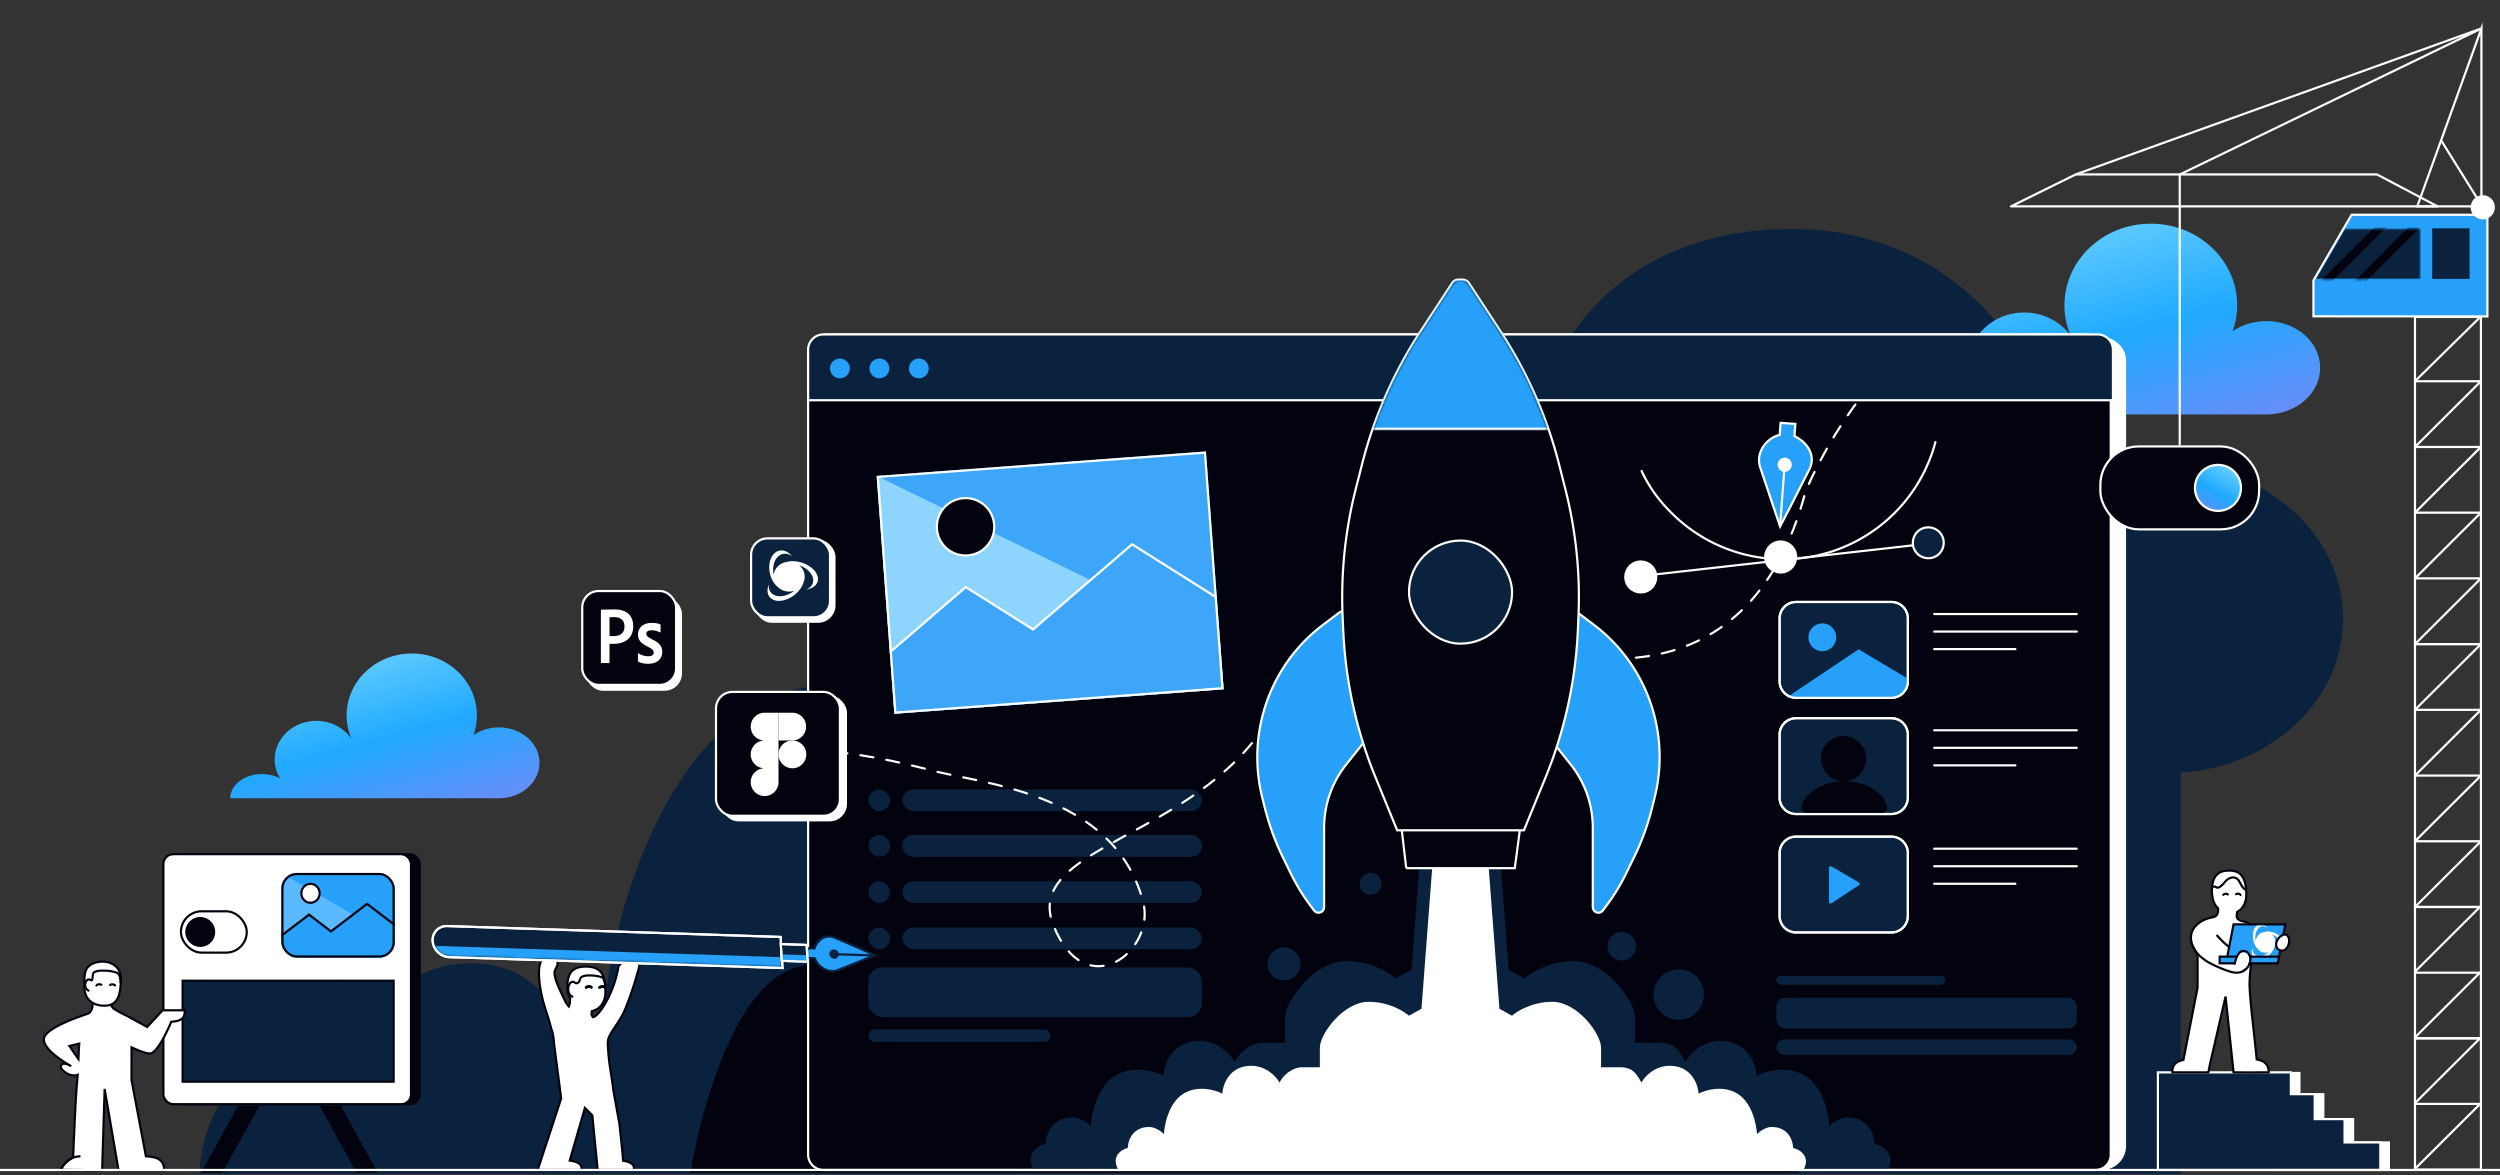 <svg xmlns="http://www.w3.org/2000/svg" width="1140" height="536" fill="none" viewBox="0 0 1140 536"><rect x="0" y="0" width="1140" height="536" fill="#333333" stroke="none"/><path fill="#0a223e" d="M994.43 352.342c41.3-2.646 74.01-33.022 74.01-70.151 0-38.893-35.81-70.383-79.983-70.383-18.504.109-36.272 5.587-49.751 15.339 0-67.854-50.716-122.793-121.525-122.793s-118.568 45.153-118.568 113.099c-.055 15.865 0 17.305 0 17.305-14.452-21.558-40.066-35.899-69.241-35.899-45.255 0-81.851 34.344-81.851 76.579-.101 12.099 2.978 24.089 9.051 35.249.422.743.845 1.509 1.297 2.321l-1.297-.673c-9.417-4.738-20.325-7.428-31.567-7.787s-22.403 1.628-32.297 5.75c-9.895 4.121-21.531 20.149-21.531 29.513-20.841-11.772-35.041 4.085-35.029 12.74 0 0-9.546-40.216-56.343-40.216-74.01 0-104.226 111.414-105.268 160.5-.019.881 0 5.955 0 6.795 0 0-26.609-29.562-38.64-35.743s-38.383-9.006-56.649 9.825c-18.265 18.832-22.973 25.918-22.973 25.918s-13.982-9.922-41.718 8.454c-23.558 15.609-23.558 47.146-23.558 47.146H994.43V352.342"/><path fill="#03030f" d="M374.171 440.437c-43.448-6.566-59.366 94.292-59.366 94.292h505.526V404.492s-23.039-158.899-98.47-158.898c-47.884 0-65.492 139.366-93.069 138.929-27.578-.438-33.096-31.25-61.572-31.25-33.094 0-42.925 31.25-65.246 62.63-17.452 24.534-34.853 54.202-74.483 54.202s-37.72-27.311-53.32-29.668"/><path fill="url(#a)" d="M871.019 189H1033.4c.61 0 1.21 0 1.85-.063 12.7-.801 22.75-9.993 22.75-21.229 0-11.769-11.01-21.299-24.58-21.299-5.69.033-11.15 1.691-15.29 4.642 1.35-3.86 2.04-7.838 2.03-11.833 0-20.533-17.62-37.218-39.386-37.218-21.764 0-39.392 16.657-39.392 37.218-.017 4.801.979 9.573 2.949 14.137-4.442-6.524-12.314-10.864-21.281-10.864-13.91 0-25.158 10.393-25.158 23.174-.031 3.661.915 7.289 2.782 10.667.13.224.259.456.398.702l-.398-.204c-2.895-1.433-6.247-2.248-9.703-2.356-3.455-.109-6.885.492-9.927 1.74s-5.58 3.094-7.348 5.345-2.7 4.822-2.696 7.441z"/><path fill="#fff" d="M957.492 153.5H388.506c-4.974 0-9.006 3.667-9.006 8.192V522.5c0 6.075 4.925 11 11 11h568c6.075 0 11-4.925 11-11V164.422c0-6.032-5.376-10.922-12.008-10.922"/><path fill="#03030f" stroke="#fff" stroke-miterlimit="10" d="M950.411 152.5H377.567c-5.008 0-9.067 3.677-9.067 8.213V526.5a7 7 0 0 0 7 7h580a7 7 0 0 0 7-7V163.451c0-6.048-5.413-10.951-12.089-10.951Z"/><rect width="136.517" height="9.852" x="411.484" y="380.765" fill="#0a223e" rx="4.926"/><rect width="136.517" height="9.852" x="411.484" y="380.765" fill="#0a223e" rx="4.926"/><rect width="136.517" height="9.852" x="411.484" y="360" fill="#0a223e" rx="4.926"/><rect width="136.517" height="9.852" x="411.484" y="401.876" fill="#0a223e" rx="4.926"/><rect width="136.517" height="9.852" x="411.484" y="422.987" fill="#0a223e" rx="4.926"/><rect width="151.998" height="22.631" x="396" y="441.173" fill="#0a223e" rx="6.333"/><rect width="83.036" height="5.63" x="396" y="469.431" fill="#0a223e" rx="2.815"/><rect width="9.852" height="9.852" x="396" y="380.765" fill="#0a223e" rx="4.926"/><rect width="9.852" height="9.852" x="396" y="360" fill="#0a223e" rx="4.926"/><rect width="9.852" height="9.852" x="396" y="401.876" fill="#0a223e" rx="4.926"/><rect width="9.852" height="9.852" x="396" y="422.987" fill="#0a223e" rx="4.926"/><path stroke="#fff" stroke-dasharray="6 6" stroke-linecap="round" d="M853.43 175c-12.07 14.444-22.268 31.223-29.981 48.707-26.36 100.97-113.578 80.88-153.892 58.213 0 0-56.966-34.621-91.479 46.964-33.922 54.109-112.338 57.021-97.616 93.361s46.791 11.257 40.78-11.175c-13.678-51.046-76.491-53.724-98.629-60.369-11.501-2.868-31.109-7.701-53.609-8.701"/><path stroke="#fff" d="m747.375 262.762 133.354-15.05"/><circle cx="7.557" cy="7.557" r="7.057" fill="#0a223e" stroke="#fff" transform="rotate(147.751 401.185 255.728)scale(-1 1)"/><circle cx="7.557" cy="7.557" r="7.057" fill="#fff" stroke="#fff" transform="rotate(161.002 381.592 199.338)scale(-1 1)"/><circle cx="7.557" cy="7.557" r="7.057" fill="#fff" stroke="#fff" transform="rotate(147.751 333.381 244.57)scale(-1 1)"/><path fill="#26a0f8" fill-rule="evenodd" d="M811.094 238.219c-.42-1.261-.849-2.519-8.447-25.106-2.219-6.597 2.702-13.317 8.895-14.827l.403-5.468 6.736.496-.412 5.599c5.131 2.265 10.196 8.358 6.817 15.062-8.549 16.963-10.634 20.887-11.885 23.242-.508.957-.879 1.654-1.489 2.861z" clip-rule="evenodd"/><path fill="#fff" d="m802.647 213.113-.474.159zm8.447 25.106.474-.158zm.448-39.933.499.037-.027.363-.353.086zm.403-5.468-.499-.037.037-.499.499.037zm6.736.496.037-.499.499.037-.037.498zm-.412 5.599-.202.457-.322-.142.025-.352zm6.817 15.062-.446-.225zm-11.885 23.242.441.235zm-1.489 2.861.446.226-.542 1.071-.379-1.139zm-9.065-26.965.474-.16c7.597 22.586 8.027 23.846 8.447 25.108l-.474.158-.474.158c-.42-1.26-.849-2.516-8.447-25.105zm8.895-14.827.119.486c-5.975 1.457-10.646 7.923-8.54 14.181l-.474.16-.474.159c-2.333-6.934 2.838-13.908 9.251-15.472zm.403-5.468.499.036-.403 5.469-.499-.037-.498-.037.402-5.468zm6.736.496-.036.498-6.737-.496.037-.498.037-.499 6.736.496zm-.412 5.599-.499-.037.413-5.599.498.037.499.036-.412 5.599zm6.817 15.062-.446-.225c1.604-3.184 1.207-6.207-.207-8.726-1.425-2.537-3.885-4.559-6.366-5.654l.202-.457.202-.458c2.65 1.17 5.288 3.328 6.834 6.08 1.555 2.769 2.001 6.145.228 9.665zm-11.885 23.242-.442-.234c1.249-2.351 3.332-6.271 11.881-23.233l.446.225.447.225c-8.55 16.965-10.637 20.892-11.891 23.252zm-1.489 2.861-.446-.225c.612-1.212.985-1.913 1.493-2.87l.442.234.441.235c-.507.956-.876 1.65-1.484 2.852zm-.618-1.859.474-.158.618 1.859-.474.158-.475.158-.617-1.859z"/><path stroke="#fff" d="m811.734 239.716 1.885-25.558"/><circle cx="3.242" cy="3.242" r="2.742" fill="#fff" stroke="#fff" transform="rotate(152.771 380.021 206.534)scale(-1 1)"/><path stroke="#fff" stroke-linecap="round" d="M882.548 201.592a71.88 71.88 0 0 1-36.337 45.316 71.88 71.88 0 0 1-57.97 3.666 71.9 71.9 0 0 1-25.138-15.783c-6.244-6.038-10.83-12.17-14.53-20.005"/><path fill="#0a223e" d="M963.5 159.5a7 7 0 0 0-7-7h-581a7 7 0 0 0-7 7v23h595z"/><path fill="#fff" d="M963 159.5a6.5 6.5 0 0 0-6.5-6.5h-581a6.5 6.5 0 0 0-6.5 6.5V182h594zm1 23.5H368v-23.5a7.5 7.5 0 0 1 7.5-7.5h581a7.5 7.5 0 0 1 7.5 7.5z"/><path fill="#26a0f8" d="M387.5 168a4.5 4.5 0 1 1-9 0 4.5 4.5 0 0 1 9 0M405.5 168a4.5 4.5 0 1 1-9 0 4.5 4.5 0 0 1 9 0M423.5 168a4.5 4.5 0 1 1-9 0 4.5 4.5 0 0 1 9 0"/><g clip-path="url(#b)"><path fill="#3da6f8" d="m399.766 217.022 150.148-11.166 8.065 108.44-150.149 11.167z"/><path fill="#8dd4ff" d="M695.056 360.775 399.773 217.022l14.032 188.685z"/><path fill="#3da6f8" stroke="#fff" d="m440.375 267.707-50.788 43.7 4.552 61.208 184.36-13.71-5.577-74.994-56.693-35.707-45.145 38.844z"/><circle cx="440.29" cy="240.221" r="13.092" fill="#03030f" stroke="#fff" transform="rotate(-4.253 440.29 240.221)"/></g><path stroke="#fff" d="m400.301 217.484 149.151-11.092 7.99 107.444-149.15 11.091z"/><path fill="#0a223e" d="M812.008 282a7 7 0 0 1 7-7h43.48a7 7 0 0 1 7 7v28.696a7 7 0 0 1-7 7h-43.48a7 7 0 0 1-7-7z"/><path fill="#fff" d="M811.008 310.696V282a8 8 0 0 1 8-8v1l-.361.009a7 7 0 0 0-6.639 6.991v28.696l.009.36a7 7 0 0 0 6.63 6.63l.361.01h43.48l.36-.01a7 7 0 0 0 6.631-6.63l.009-.36V282a7 7 0 0 0-6.64-6.991l-.36-.009v-1c4.418.001 8 3.582 8 8v28.696a8 8 0 0 1-8 8h-43.48a8 8 0 0 1-8-8M862.488 274v1h-43.48v-1z"/><path fill="#26a0f8" d="M847.519 296.079 814.82 318H864l4-2 1.5-3 .5-3.5z"/><path fill="#fff" d="M811 310.696V282a8 8 0 0 1 8-8v1l-.36.009A7 7 0 0 0 812 282v28.696l.009.36a7 7 0 0 0 6.631 6.63l.36.01h43.48l.36-.01a7 7 0 0 0 6.631-6.63l.009-.36V282a7 7 0 0 0-6.64-6.991l-.36-.009v-1a8 8 0 0 1 8 8v28.696a8 8 0 0 1-8 8H819a8 8 0 0 1-8-8M862.48 274v1H819v-1z"/><path fill="#26a0f8" d="M830.973 296.92a6.323 6.323 0 1 1 0-12.646 6.323 6.323 0 0 1 0 12.646"/><path fill="#fff" d="M947 279.5a.5.5 0 0 1 0 1h-65a.5.5 0 1 1 0-1zM947 287.5a.5.5 0 0 1 0 1h-65a.5.5 0 1 1 0-1zM919 295.5a.5.5 0 0 1 0 1h-37a.5.5 0 1 1 0-1z"/><path fill="#0a223e" d="M812 389a7 7 0 0 1 7-7h43.48a7 7 0 0 1 7 7v28.695a7 7 0 0 1-7 7H819a7 7 0 0 1-7-7z"/><path fill="#fff" d="M811 417.695V389a8 8 0 0 1 8-8v1l-.36.008A7 7 0 0 0 812 389v28.695l.009.36a7 7 0 0 0 6.631 6.63l.36.01h43.48l.36-.01a7 7 0 0 0 6.631-6.63l.009-.36V389a7 7 0 0 0-6.64-6.992l-.36-.008v-1a8 8 0 0 1 8 8v28.695a8 8 0 0 1-8 8H819a8 8 0 0 1-8-8M862.48 381v1H819v-1z"/><path fill="#26a0f8" d="m847.627 402.366-12.45-7.257c-.517-.301-1.177.056-1.177.635v15.511c0 .599.701.952 1.215.612l12.451-8.254a.727.727 0 0 0-.039-1.247"/><path fill="#fff" d="M811 417.695V389a8 8 0 0 1 8-8v1l-.36.008A7 7 0 0 0 812 389v28.695l.009.36a7 7 0 0 0 6.631 6.63l.36.01h43.48l.36-.01a7 7 0 0 0 6.631-6.63l.009-.36V389a7 7 0 0 0-6.64-6.992l-.36-.008v-1a8 8 0 0 1 8 8v28.695a8 8 0 0 1-8 8H819a8 8 0 0 1-8-8M862.48 381v1H819v-1zM947 386.5a.5.5 0 1 1 0 1h-65a.5.5 0 0 1 0-1zM947 394.5a.5.5 0 1 1 0 1h-65a.5.5 0 0 1 0-1zM919 402.5a.5.5 0 1 1 0 1h-37a.5.5 0 0 1 0-1z"/><path fill="#0a223e" d="M811.992 335a7 7 0 0 1 7-7h43.48a7 7 0 0 1 7 7v28.696a7 7 0 0 1-7 7h-43.48a7 7 0 0 1-7-7z"/><path fill="#fff" d="M810.992 363.696V335a8 8 0 0 1 8-8v1l-.36.009a7 7 0 0 0-6.64 6.991v28.696l.009.36a7 7 0 0 0 6.631 6.63l.36.01h43.481l.359-.01a7 7 0 0 0 6.631-6.63l.01-.36V335a7 7 0 0 0-6.641-6.991l-.359-.009v-1c4.418.001 8 3.582 8 8v28.696a8 8 0 0 1-8 8h-43.481a8 8 0 0 1-8-8M862.473 327v1h-43.481v-1z"/><path fill="#fff" d="M810.992 363.696V335a8 8 0 0 1 8-8v1l-.36.009a7 7 0 0 0-6.64 6.991v28.696l.009.36a7 7 0 0 0 6.631 6.63l.36.01h43.481l.359-.01a7 7 0 0 0 6.631-6.63l.01-.36V335a7 7 0 0 0-6.641-6.991l-.359-.009v-1c4.418.001 8 3.582 8 8v28.696a8 8 0 0 1-8 8h-43.481a8 8 0 0 1-8-8M862.473 327v1h-43.481v-1zM947 332.5a.5.5 0 0 1 0 1h-65a.5.5 0 1 1 0-1zM947 340.5a.5.5 0 0 1 0 1h-65a.5.5 0 1 1 0-1zM919 348.5a.5.5 0 0 1 0 1h-37a.5.5 0 1 1 0-1z"/><path fill="#03030f" d="M858.065 370.696a2.5 2.5 0 0 0 1.17-.283c.361-.189.671-.464.906-.803s.387-.73.441-1.141.011-.83-.127-1.221c-2.134-6.327-10.028-10.997-19.461-10.997s-17.287 4.67-19.464 10.997a2.66 2.66 0 0 0 .353 2.361c.235.337.549.611.91.8.362.189.762.287 1.171.287zM840.661 356.251c5.698 0 10.317-4.619 10.317-10.317s-4.619-10.317-10.317-10.317c-5.697 0-10.317 4.619-10.317 10.317s4.62 10.317 10.317 10.317"/><rect width="77" height="4" x="810" y="445" fill="#0a223e" rx="2"/><rect width="137" height="14" x="810" y="455.001" fill="#0a223e" rx="4"/><rect width="137" height="7" x="810" y="474" fill="#0a223e" rx="3.5"/><path fill="#0a223e" d="M687.928 442.225 681.604 359h-31.629l-6.324 83.225-7.115 3.963c-2.899-2.642-11.542-7.926-22.926-7.926-14.229 0-27.669 18.23-27.669 26.156v11.097h-10.277c-2.635 0-8.854 1.743-12.648 8.718-1.845-3.434-7.906-10.145-17.392-9.511-11.858.793-15.02 11.889-15.02 15.852-3.953-2.113-13.914-5.072-22.136 0-8.221 5.073-10.804 17.438-11.067 22.986-1.581-1.585-5.692-4.597-9.487-3.963-3.425 0-10.435 2.378-11.067 11.889-3.69.793-9.714 4.905-5.287 12.514l194.532-.052 194.421.052c4.427-7.609-2.092-11.721-5.781-12.514-.632-9.511-7.642-11.889-11.067-11.889-3.795-.634-7.906 2.378-9.487 3.963-.263-5.548-2.846-17.913-11.067-22.986-8.222-5.072-18.183-2.113-22.136 0 0-3.963-3.162-15.059-15.02-15.852-9.486-.634-15.547 6.077-17.392 9.511-3.795-6.975-6.272-8.718-12.649-8.718h-10.277v-11.097c0-7.926-13.439-26.156-27.669-26.156-11.383 0-20.027 5.284-22.925 7.926z"/><path fill="#fff" d="m683.744 459.998-5.079-66.653h-25.397l-5.078 66.653-5.713 3.174c-2.328-2.116-9.268-6.348-18.409-6.348-11.427 0-22.218 14.601-22.218 20.949v8.887h-8.253c-2.116 0-7.109 1.396-10.156 6.983-1.482-2.751-6.348-8.126-13.966-7.618-9.522.635-12.061 9.522-12.061 12.696-3.174-1.693-11.172-4.063-17.774 0s-8.676 13.965-8.887 18.409c-1.27-1.27-4.571-3.682-7.618-3.174-2.751 0-8.379 1.904-8.887 9.522-2.963.635-7.8 3.928-4.245 10.022l156.207-.042 156.118.042c3.555-6.094-1.68-9.387-4.642-10.022-.508-7.618-6.137-9.522-8.887-9.522-3.047-.508-6.348 1.904-7.618 3.174-.212-4.444-2.285-14.346-8.887-18.409s-14.6-1.693-17.774 0c0-3.174-2.54-12.061-12.062-12.696-7.617-.508-12.484 4.867-13.965 7.618-3.047-5.587-5.037-6.983-10.157-6.983h-8.252v-8.887c0-6.348-10.792-20.949-22.218-20.949-9.141 0-16.082 4.232-18.409 6.348z"/><path fill="#26a0f8" stroke="#fff" d="m726.836 284.931-6.749-5.107a9.93 9.93 0 0 0-5.993-2.012h-6.188v60.306l8.384 10.571a46.3 46.3 0 0 1 10.025 28.773v36.196a2.539 2.539 0 0 0 4.571 1.524l1.664-2.219a91 91 0 0 0 8.985-14.699l3.626-7.432a115 115 0 0 0 8.196-22.495l1.159-4.638a76.3 76.3 0 0 0 2.27-18.471 75.8 75.8 0 0 0-7.974-33.849 75.5 75.5 0 0 0-21.976-26.448ZM603.274 284.931l6.748-5.107a9.93 9.93 0 0 1 5.993-2.012h6.188v60.306l-8.384 10.571a46.3 46.3 0 0 0-10.025 28.773v36.196a2.539 2.539 0 0 1-4.57 1.524l-1.665-2.219a91 91 0 0 1-8.985-14.699l-3.625-7.432a114.8 114.8 0 0 1-8.196-22.495l-1.16-4.638a76.3 76.3 0 0 1-2.269-18.471 75.84 75.84 0 0 1 7.973-33.849 75.5 75.5 0 0 1 21.977-26.448Z"/><path fill="#03030f" stroke="#fff" d="M641.251 395.884 639 376.84h54.278l-2.539 19.044h-49.488Z"/><path fill="#03030f" stroke="#fff" d="M666.924 127.5c1.181 0 2.282.596 2.929 1.584l14.504 22.167a200.5 200.5 0 0 1 26.536 60.35l2.887 11.35a200.5 200.5 0 0 1 5.986 58.452l-.282 6.231a200.5 200.5 0 0 1-14.724 66.893l-9.725 23.772-.127.31h-57.803l-.127-.31-9.725-23.772a200.5 200.5 0 0 1-14.725-66.893l-.28-6.231a200.5 200.5 0 0 1 5.985-58.452l2.888-11.35a200.5 200.5 0 0 1 26.535-60.35l14.505-22.167a3.5 3.5 0 0 1 2.929-1.584z"/><mask id="c" width="108" height="251" x="612" y="128" maskUnits="userSpaceOnUse" style="mask-type:alpha"><path fill="#fff" d="M694.572 378.11h-57.131l-9.725-23.772a200 200 0 0 1-14.688-66.727l-.281-6.23a200 200 0 0 1 5.971-58.307l2.887-11.35a200 200 0 0 1 26.469-60.199l14.505-22.168A3 3 0 0 1 665.09 128h1.834c1.012 0 1.956.51 2.51 1.357l14.505 22.168a200 200 0 0 1 26.469 60.199l2.887 11.35a200 200 0 0 1 5.971 58.307l-.281 6.23a200 200 0 0 1-14.688 66.727z"/></mask><g mask="url(#c)"><mask id="d" fill="#fff"><path d="M605 68h121v128H605z"/></mask><path fill="#26a0f8" d="M605 68h121v128H605z"/><path fill="#fff" d="M726 196v-1H605v2h121z" mask="url(#d)"/></g><rect width="47" height="47" x="642.5" y="246.5" fill="#0a223e" rx="23.5"/><rect width="47" height="47" x="642.5" y="246.5" stroke="#fff" rx="23.5"/><path fill="#fff" stroke="#03030f" d="M262.152 467.14s-6.806 3.575-9.092 7.36l.726 6.565c-.449-6.007-2.67-13.714-4.954-20.565-3.32-9.961-5.235-24.985 1.165-24s4 4 3.063 6c-1.063 2.271 1.937 8.365 3.937 12.5 1.693 3.5 4.5 9 5.155 12.14Z"/><path fill="#fff" stroke="#03030f" d="M288.156 438.209c-.998-.229-2.078-.268-3.131.072-1.022.33-2.054 1.029-2.978 2.331-.938 5.838-2.999 11.251-5.171 15.366-1.093 2.072-2.219 3.824-3.252 5.14-1.015 1.294-1.99 2.234-2.794 2.591l-.329.146-.242-.265a1.98 1.98 0 0 1-.524-1.108c-.049-.396.021-.794.149-1.181l.087-.264.269-.066.337-.09c3.431-1.011 5.493-4.379 5.493-8.517 0-3.675-.407-6.567-1.706-8.538-1.265-1.919-3.448-3.062-7.283-3.062-4.088.001-6.115 1.436-7.167 3.288-.951 1.674-1.155 3.765-1.191 5.721l-.007.829c0 1.481.438 3.052 1.198 4.528l.057.11-.001.123c-.01 1.172-.101 2.363-.534 3.509-.438 1.158-1.214 2.239-2.54 3.217-2.745 2.025-3.908 4.389-4.317 6.974-.415 2.621-.058 5.466.276 8.474l3.028 23.249.014.112-.035.109-10.675 32.493h19.996q.016-.08.029-.176a3 3 0 0 0-.095-1.228c-.266-.879-1.109-2.023-3.739-2.581a24 24 0 0 0-1.033-.194l-.554-.092.155-.54 6.537-22.673.235-.814.599.6 2.656 2.656.127.126.017.179 2.425 24.737h16.566a2.952 2.952 0 0 0-.078-1.421c-.277-.878-1.131-2.01-3.741-2.564a25 25 0 0 0-.763-.148l-.38-.067-.031-.386c-.362-4.63-1.007-10.61-1.71-16.712l-2.653-14.59-.003-.015-.001-.015c-1.29-10.695-2.056-11.062-2.631-22.069l-.008-.151.079-.131c-.004.007.007-.011.018-.07.011-.058.02-.141.02-.257 0-.897.369-1.878.903-2.9.539-1.032 1.281-2.171 2.091-3.392 1.63-2.458 3.557-5.286 4.875-8.467 1.803-4.353 3.401-9.103 4.577-12.957 1.08-3.538 1.79-6.287 1.985-7.279q-.06-.055-.148-.126a7 7 0 0 0-.791-.534 9.2 9.2 0 0 0-2.562-1.04Z"/><path stroke="#03030f" stroke-linecap="round" d="M260.996 454.5c-3.629-1.815-1.366-8.355 1.001-6.5 1.194.937 2.249-.122 2.5-1.5.529-2.906 9.831-1.5 10.5-.5.668 1 1 3 1 3"/><path fill="#03030f" d="M267.294 449.482c.275-.15.673-.301 1.181-.327a2.23 2.23 0 0 1 1.238.279 2 2 0 0 1 .42.327l.029.033.011.014.005.005.002.002.001.003a.664.664 0 0 1-.94.927l-.091-.092.003.003.003.006.005.005-.012-.012a.5.5 0 0 0-.097-.068.9.9 0 0 0-.507-.106 1.46 1.46 0 0 0-.617.167c-.066.036-.113.07-.14.091l-.023.019.006-.005.001-.002a.663.663 0 0 1-.94-.938l.002-.002.002-.001.004-.004.011-.012.03-.026q.034-.032.093-.078c.076-.059.183-.134.32-.208M273.376 449.506c.274-.152.67-.307 1.179-.339a2.23 2.23 0 0 1 1.24.267 1.8 1.8 0 0 1 .464.369l.005.005.002.002.001.002a.664.664 0 0 1-.931.937l-.091-.09.002.003.004.005.005.005-.012-.012a1 1 0 0 0-.098-.067.9.9 0 0 0-.508-.1c-.279.017-.484.1-.615.173a1 1 0 0 0-.162.112l.006-.006.001-.001a.664.664 0 0 1-.95-.929l.002-.002.002-.001.004-.004.011-.011.03-.028a2 2 0 0 1 .409-.29"/><path fill="#fff" d="m253.5 475.006-2.5-10 6.5-7.5 3 3.5z"/><path fill="#26a0f8" fill-rule="evenodd" d="M397.842 436.096c-.792.313-1.582.631-15.764 6.28-4.153 1.654-9.006-1.396-10.519-5.431l-3.526-.117-.277-4.445 3.659.121c1.061-3.419 4.617-6.884 9.293-4.873 11.881 5.109 14.639 6.361 16.294 7.113.672.305 1.162.527 2.008.892z" clip-rule="evenodd"/><path fill="#0a223e" d="m382.078 442.376-.251-.468zm15.764-6.28.25.468zm-26.283.849-.07-.498.392.013.144.385zm-3.526-.117.07.499-.536-.018-.034-.536zm-.277-4.445-.5-.055-.028-.459.459.015zm3.659.121.481.219-.09.291-.322-.011zm9.293-4.873.129-.453zm16.294 7.113.139-.449zm2.008.892.129-.453 1.173.506-1.052.415zm-16.932 6.74-.251-.468c14.181-5.649 14.972-5.967 15.765-6.28l.25.468.25.468c-.791.313-1.579.63-15.762 6.28zm-10.519-5.431.466-.1c1.415 3.771 5.945 6.599 9.802 5.063l.251.468.252.468c-4.45 1.772-9.626-1.501-11.238-5.799zm-3.526-.117-.069-.498 3.525.117.07.498.069.499-3.525-.117zm-.277-4.445.501.055.277 4.445-.501-.055-.5-.055-.277-4.445zm3.659.121.069.499-3.658-.122-.07-.498-.069-.499 3.658.122zm9.293-4.873-.128.453c-2.149-.924-4.044-.6-5.552.379-1.521.987-2.625 2.628-3.132 4.26l-.481-.219-.482-.218c.555-1.787 1.76-3.588 3.452-4.686 1.703-1.106 3.925-1.509 6.452-.422zm16.294 7.113-.139.448c-1.65-.749-4.404-2-16.283-7.108l.128-.453.129-.453c11.882 5.109 14.644 6.363 16.304 7.117zm2.008.892-.129.453c-.851-.367-1.346-.592-2.018-.897l.139-.448.139-.449a96 96 0 0 0 1.998.888zm-1.168.46-.25-.468 1.167-.46.251.468.25.468-1.168.46z"/><path stroke="#0a223e" d="m398.695 435.704-16.857-.551"/><path fill="#0a223e" stroke="#0a223e" d="M381.74 434.249c-.492-.742-1.515-1.053-2.304-.581-.788.473-.935 1.485-.443 2.227.491.742 1.513 1.052 2.302.58s.936-1.484.445-2.226Z"/><path fill="#0a223e" stroke="#fff" d="M197.286 429.134c.242 3.913 3.615 7.189 7.533 7.317l152.017 4.971-.876-14.172-152.017-4.97c-3.919-.128-6.899 2.94-6.657 6.854Z"/><mask id="e" width="160" height="19" x="197" y="422" maskUnits="userSpaceOnUse" style="mask-type:alpha"><path fill="#d4ecfe" d="M203.973 422.776c-3.644-.12-6.416 2.734-6.19 6.374s3.361 6.686 7.006 6.805l151.52 4.954-.815-13.179z"/></mask><g mask="url(#e)"><path fill="#26a0f8" d="m189.82 431.032 1.1 17.768 166.245 5.441-1.1-17.768z"/></g><path stroke="#fff" d="M197.286 429.134c.242 3.913 3.615 7.189 7.533 7.317l152.017 4.971-.876-14.172-152.017-4.97c-3.919-.128-6.899 2.94-6.657 6.854Z"/><path fill="#0a223e" stroke="#fff" d="M.527.512h7.71V12.36H.527z" transform="matrix(.062 .992 .993 .033 355.494 429.956)"/><mask id="f" width="14" height="11" x="355" y="429" maskUnits="userSpaceOnUse" style="mask-type:alpha"><path fill="#d4ecfe" stroke="#000" d="M.527.512h7.71V12.36H.527z" transform="matrix(.062 .992 .993 .033 355.486 429.956)"/></mask><g mask="url(#f)"><path fill="#26a0f8" d="m355.844 435.194.214 3.444 12.72.419-.213-3.444z"/></g><path stroke="#fff" d="M.527.512h7.71V12.36H.527z" transform="matrix(.062 .992 .993 .033 355.494 429.956)"/><path fill="#26a0f8" stroke="#fff" d="M1054.93 127.891v16.35l79.32.068v-46.37h-61.93z"/><mask id="g" width="49" height="24" x="1055" y="104" maskUnits="userSpaceOnUse" style="mask-type:alpha"><path fill="#bbe4ff" d="m1055.52 127.321 13.3-23.072h34.97v23.072z"/></mask><g mask="url(#g)"><path fill="#0a223e" d="m1055.99 127.321 13.43-23.072h34.37v23.072z"/><path fill="#03030f" d="m1103.07 104.204-2.73-2.717-27.97 27.876 2.73 2.716zM1089.43 102.395l-2.73-2.717-27.97 27.875 2.73 2.717z"/></g><path fill="#0a223e" d="M1126.13 104.111h-17.04v23.073h17.04z"/><path stroke="#fff" stroke-linejoin="round" d="M1111.54 94.114H917l29.502-14.565h137.388z"/><path stroke="#fff" stroke-miterlimit="10" d="m1132.1 94.453-18.8-30.2M1131.3 383.619h-30.07v29.963h30.07zM1131.3 353.646h-30.07v29.963h30.07zM1131.3 503.369h-30.07v29.963h30.07zM1131.3 323.682h-30.07v29.963h30.07zM1131.3 473.404h-30.07v29.963h30.07zM1101.23 173.837l30.07-29.581M1131.3 293.712h-30.07v29.964h30.07z"/><path stroke="#fff" stroke-miterlimit="10" d="M1131.3 443.555h-30.07v29.964h30.07zM1131.3 263.749h-30.07v29.963h30.07zM1131.3 413.582h-30.07v29.964h30.07zM1131.3 233.782h-30.07v29.964h30.07zM1131.3 203.812h-30.07v29.963h30.07zM1131.3 173.848h-30.07v29.964h30.07zM1131.3 144.54h-30.07v29.308h30.07zM1101.23 203.809l30.07-29.973M1101.23 233.775l30.07-29.963M1101.23 263.747l30.07-29.973M1101.23 293.712l30.07-29.963M1101.23 323.684l30.07-29.963M1101.23 443.089l30.07-29.963M1101.23 353.655l30.07-29.973M1101.23 473.059l30.07-29.973M1101.23 383.619l30.07-29.963M1101.23 503.024l30.07-29.963M1101.23 413.582l30.07-29.963M1101.23 532.987l30.07-29.963M946.555 79.52 1131.41 13M1131.53 13 993.961 79.575V203.08M1131.53 13v81.116h-29.25z"/><rect width="72.385" height="37.8" x="957.766" y="203.58" fill="#03030f" stroke="#fff" rx="17.5"/><path fill="url(#h)" stroke="#fff" d="M1011.4 211.984c5.8 0 10.5 4.7 10.5 10.496s-4.7 10.496-10.5 10.496c-5.81 0-10.51-4.7-10.51-10.496s4.7-10.496 10.51-10.496Z"/><path fill="#fff" stroke="#fff" stroke-miterlimit="10" d="M1132.15 99.528c2.77 0 5.01-2.238 5.01-4.999s-2.24-4.998-5.01-4.998a5 5 0 0 0-5 4.998 5 5 0 0 0 5 5Z"/><path fill="#fff" stroke="#fff" d="M1048.53 489.284h-10.88V533.5h51.69v-12.549h-16.32v-10.65h-13.6v-11.36h-10.89z"/><path fill="#0a223e" fill-rule="evenodd" d="M1033.75 489H984v44.5h101.44v-12.549h-16.32v-10.65h-13.61v-11.36h-10.88V489z" clip-rule="evenodd"/><path fill="#fff" d="M984 489v-.5h-.5v.5zm49.75 0 .48.11.14-.61h-.62zM984 533.5h-.5v.5h.5zm49.75 0 .49.082.1-.582h-.59zm0 0-.5-.082-.1.582h.6zm51.69 0v.5h.5v-.5zm0-12.549h.5v-.5h-.5zm-16.32 0h-.5v.5h.5zm0-10.65h.5v-.5h-.5zm-13.61 0h-.5v.5h.5zm0-11.36h.5v-.5h-.5zm-10.88 0h-.5v.5h.5zm0-9.941h.5v-.5h-.5zm-10.88 0-.49-.109-.14.609h.63zM984 489v.5h49.75v-1H984zm0 44.5h.5V489h-1v44.5zm49.75 0v-.5H984v1h49.75zm0 0-.5-.082zl.49.083v-.001zm0 0v.5h51.69v-1h-51.69zm51.69 0h.5v-12.549h-1V533.5zm0-12.549v-.5h-16.32v1h16.32zm-16.32 0h.5v-10.65h-1v10.65zm0-10.65v-.5h-13.61v1h13.61zm-13.61 0h.5v-11.36h-1v11.36zm0-11.36v-.5h-10.88v1h10.88zm-10.88 0h.5V489h-1v9.941zm0-9.941v-.5h-10.88v1h10.88zm-10.88 0-.49-.109zl.48.11z"/><path fill="#fff" stroke="#fff" d="M1023.27 432.304c3.04 1.193 6.35-2.646 7.63-4.715-.08-1.177-6.46-5.732-9.63-7.862-.6 3.695-1.03 11.384 2 12.577Z"/><path fill="#fff" stroke="#fff" d="M1034.77 434.386c3.96-2.13 1.53-6.678.2-9.374-1.66-.329-12.82 4.862-18.17 6.794 4.58 1.742 14 4.711 17.97 2.58Z"/><path fill="#fff" fill-rule="evenodd" d="M1008.6 406.58c0-9.053 4.85-9.58 7.94-9.58 2.99 0 7.37.797 7.67 9.308.07.519.11 1.056.11 1.604 0 3.531-1.52 6.564-4.17 7.881-.29 1.789-.34 3.053.82 3.666.79.413 1.55.606 2.26.783 2.29.573 3.99.998 3.69 8.177 0 6.875-.36 10.36-.67 13.361-.24 2.271-.45 4.264-.45 7.239.01 4.012 1.04 13.418 2.01 22.303.47 4.27.93 8.42 1.25 11.794.78.144 1.51.334 2.15.582 3.76 1.467 3.29 5.302 3.29 5.302h-5l.01.03-11.01-.03-3.64-34.566-7.08 30.7L1007 489h-16.383s-.57-3.699 3.195-5.167a10.3 10.3 0 0 1 1.83-.496l6.458-33.028v-15.235c-7.581-10.037.72-15.709 6.6-16.732 2.48-.43 2.87-2.057 2.73-4.149a8.7 8.7 0 0 1-2.6-5.744 7.3 7.3 0 0 1-.23-1.869" clip-rule="evenodd"/><path fill="#03030f" d="M1016.54 397v-.5zm-7.94 9.58h-.5zm15.61-.272-.5.017v.026l.01.025zm.11 1.604h.5zm-4.17 7.881-.22-.448-.23.114-.04.255zm.82 3.666.24-.442zm2.26.783.13-.485zm3.69 8.177-.5-.02v.02zm-.67 13.361.49.051zm-.45 7.239h-.5zm2.01 22.303-.49.054v.008zm0 0 .5-.055v-.007zm1.25 11.794-.5.047.04.376.37.068zm2.15.582-.18.466zm3.29 5.302v.5h.44l.06-.439zm-5 0v-.5h-.51l.01.516zm.01.03-.01.5.52.001-.01-.517zm-11.01-.03-.5.052.05.447.45.001zm-3.64-34.566.5-.053-.99-.06zm-7.08 30.7-.49-.112v.014zM1007 489v.5h.41l.08-.402zm-16.383 0-.494.076.065.424h.429zm3.195-5.167-.182-.465zm1.83-.496.091.491.334-.062.065-.334zm6.458-33.028.49.096.01-.047v-.049zm0-15.235h.5v-.168l-.1-.133zm6.6-16.732-.08-.492zm2.73-4.149.5-.032-.01-.193-.14-.134zm-2.6-5.744.5-.029-.01-.048-.01-.046zm7.71-11.449v-.5c-1.56 0-3.7.126-5.44 1.503-1.76 1.395-3 3.968-3 8.577h1c0-4.444 1.19-6.661 2.62-7.793 1.45-1.149 3.28-1.287 4.82-1.287zm7.67 9.308.5-.018c-.15-4.334-1.35-6.823-3-8.211-1.65-1.379-3.64-1.579-5.17-1.579v1c1.46 0 3.16.199 4.52 1.346 1.36 1.138 2.51 3.302 2.65 7.479zm.11 1.604h.5c0-.571-.04-1.13-.11-1.673l-.5.069-.49.068c.07.497.1 1.011.1 1.536zm-4.17 7.881.22.448c2.88-1.426 4.45-4.67 4.45-8.329h-1c0 3.403-1.46 6.225-3.89 7.433zm.82 3.666.24-.442c-.42-.221-.62-.54-.7-1.028-.08-.528-.01-1.218.13-2.117l-.49-.079-.49-.079c-.15.89-.25 1.726-.14 2.43.12.746.48 1.365 1.22 1.757zm2.26.783.13-.485c-.72-.178-1.43-.359-2.15-.74l-.24.442-.23.442c.84.445 1.67.65 2.37.827zm3.69 8.177.5.021c.15-3.595-.19-5.636-.95-6.852-.79-1.267-1.99-1.55-3.11-1.831l-.13.485-.12.486c1.17.291 1.96.508 2.51 1.39.59.935.95 2.696.8 6.281zm-.67 13.361.49.051c.32-3.01.68-6.514.68-13.412h-1c0 6.852-.36 10.319-.67 13.309zm-.45 7.239h.5c0-2.948.21-4.919.44-7.188l-.49-.051-.5-.052c-.24 2.274-.45 4.288-.45 7.291zm2.01 22.303.5-.055c-.98-8.904-2-18.271-2.01-22.248h-1c.01 4.048 1.04 13.492 2.02 22.357zm0 0 .5-.062zl-.49.062zm1.25 11.794.5-.048c-.32-3.378-.78-7.531-1.25-11.801l-.5.055-.49.055c.47 4.271.92 8.417 1.24 11.786zm2.15.582.18-.466c-.67-.262-1.43-.46-2.24-.608l-.09.492-.09.491c.76.141 1.46.324 2.06.557zm3.29 5.302.5.06v-.059c0-.034.01-.083.01-.143.01-.121.01-.291 0-.499a5.7 5.7 0 0 0-.27-1.607c-.38-1.258-1.3-2.721-3.35-3.52l-.18.466-.18.466c1.71.667 2.44 1.856 2.76 2.882.16.52.21 1 .22 1.35.01.175.01.315 0 .41v.106c-.01.011-.01.019-.01.023v.005-.001zm-5 0v.5h5v-1h-5zm.01.03.5-.016-.01-.03-.5.016-.5.016.01.03zm-11.01-.03v.5l11 .03.01-.5v-.5l-11.01-.03zm-3.64-34.566-.5.052 3.64 34.566.5-.052.5-.052-3.64-34.567zm-7.08 30.7.48.113 7.09-30.701-.49-.112-.49-.113-7.08 30.701zM1007 489l.49.098.78-3.865-.49-.099-.49-.098-.78 3.866zm-16.383 0v.5H1007v-1h-16.383zm3.195-5.167-.182-.465c-2.048.798-2.942 2.225-3.307 3.457a5.8 5.8 0 0 0-.222 2.053l.014.139.005.04.002.012v.007l.495-.076.494-.076v.001-.003l-.003-.023-.01-.1a4.875 4.875 0 0 1 .184-1.69c.291-.984.995-2.141 2.711-2.81zm1.83-.496-.092-.492c-.695.129-1.347.299-1.92.523l.182.465.181.466a9.7 9.7 0 0 1 1.74-.471zm6.458-33.028-.49-.095-6.459 33.027.491.096.49.095 6.458-33.027zm0-15.235h-.5v15.235h1v-15.235zm6.6-16.732-.08-.492c-3.03.526-6.72 2.249-8.683 5.201-.991 1.489-1.537 3.286-1.329 5.368.207 2.075 1.158 4.396 3.092 6.956l.4-.301.4-.301c-1.86-2.459-2.713-4.61-2.897-6.453-.183-1.836.294-3.404 1.167-4.715 1.76-2.649 5.16-4.273 8.02-4.77zm2.73-4.149-.5.031c.07 1.027 0 1.837-.32 2.429-.3.555-.86 1-1.99 1.197l.08.492.09.493c1.35-.235 2.22-.818 2.7-1.707.46-.852.51-1.902.44-2.967zm-2.6-5.744-.5.03a9.2 9.2 0 0 0 2.75 6.072l.35-.358.35-.359a8.16 8.16 0 0 1-2.45-5.414zm-.23-1.869h-.5c0 .718.09 1.382.24 1.992l.49-.123.48-.123a7.3 7.3 0 0 1-.21-1.746z"/><path stroke="#03030f" d="M999.701 430.828c.949 3.866 5.839 7.209 7.919 8.311 2.75 1.464 6.73 3.179 9.53 3.994 6.35 1.856 10.38-2.61 2.5-8.711-5.24-4.059-6.71-5.579-8.86-8.062"/><path stroke="#03030f" stroke-linecap="round" d="M1013.8 408.033s.36-.407 1.05-.481 1.03.327 1.03.327M1019.62 407.759s.43-.314 1.12-.223c.69.092.94.564.94.564M1023.68 405.55s-.92-.29-2.44-3.4c-1.53-3.11-4.89-2.289-6.64 0-.73.949-2.9 3.286-3.89 2.474-.47-.378-.94-.444-1.37-.283"/><path fill="#26a0f8" stroke="#03030f" d="m1042.09 421.502-3.44 17.597h-23.58l3.44-17.597z"/><mask id="i" width="27" height="17" x="1015" y="422" maskUnits="userSpaceOnUse" style="mask-type:alpha"><path fill="#359eff" stroke="#03030f" d="m1040.61 422.669-3.07 15.715h-21.1l3.07-15.715z"/></mask><g mask="url(#i)"><path fill="#fff" d="M1036.89 425.285c-1.66-.605-3.32-.657-4.63-.249-.39.075-.78.206-1.15.397-1.41.712-2.3 2.084-2.51 3.588 0-.002 0-.003-.01-.005-.58-3.207.66-6.151 2.78-6.575.89-.178 1.79.114 2.58.749-1.01-1.328-2.32-2.048-3.61-1.791-2.21.443-3.49 3.609-2.86 7.07.36 1.98 1.27 3.628 2.4 4.593 1.21 1.271 3.05 1.739 4.72 1.114-2.35 2.049-5.33 2.357-6.72.673-.59-.716-.8-1.678-.67-2.711-.59 1.573-.53 3.129.33 4.167 1.47 1.785 4.72 1.365 7.27-.939 1.29-1.164 2.14-2.586 2.49-3.939a4.9 4.9 0 0 0-.15-3.79 4.7 4.7 0 0 0-1.17-1.578c2.89 1.094 4.65 3.66 3.95 5.771-.3.894-.99 1.564-1.91 1.962 1.6-.245 2.86-1.08 3.29-2.376.74-2.229-1.24-4.973-4.42-6.131"/></g><path fill="#26a0f8" stroke="#03030f" d="m1039.21 436.213-.57 3.042h-26.47v-3.042z"/><path fill="#fff" d="M1025.7 437.758c-.51 3.141-2.34 4.816-4.37 4.852-2.02.036-2.15-2.825-1.63-4.852.51-2.027 1.31-3.416 3.34-3.452 2.02-.036 2.63 1.591 2.66 3.452"/><path stroke="#03030f" d="M1018.87 439.808c1-3.692 1.57-4.317 1.93-4.865.37-.549 1.06-1.118 1.58-1.227a3 3 0 0 1 1.54.075c.48.159.91.447 1.26.847.36.4.63.903.8 1.478.16.574.26.986.21 1.64-.04.653-.21 1.554-1.01 2.948-.79 1.393-2.8 2.375-2.8 2.375"/><path fill="#fff" stroke="#03030f" d="M1038.19 432.088c.28.689.91 1.096 1.73 1.316.94.252 1.8-.05 2.48-.707.7-.665 1.2-1.682 1.36-2.763l.05-.306c.16-1.059-.09-2.115-.58-2.789-.24-.331-.53-.557-.84-.664s-.69-.11-1.13.066c-1.19.473-2.22 1.364-2.81 2.429-.59 1.059-.74 2.267-.26 3.418Z"/><rect width="43" height="42" x="267.5" y="272.5" fill="#fff" rx="7.5"/><rect width="43" height="42" x="267.5" y="272.5" stroke="#fff" rx="7.5"/><g fill="#fff" clip-path="url(#j)"><path d="M288.996 299.629a2.817 2.817 0 1 0 .001-5.633 2.817 2.817 0 0 0-.001 5.633"/><path d="M299.696 292.168a27 27 0 0 0-1.705-.568 25 25 0 0 0 .371-1.755c.519-3.261-.05-5.559-1.631-6.448-.469-.272-.988-.396-1.581-.396-1.73 0-3.929 1.285-6.152 3.435-2.224-2.15-4.423-3.435-6.152-3.435-.593 0-1.112.124-1.581.396-1.582.914-2.15 3.212-1.631 6.448.099.569.222 1.162.37 1.755-.592.172-1.161.345-1.704.568-3.089 1.186-4.769 2.816-4.769 4.645s1.705 3.459 4.769 4.645c.543.197 1.112.395 1.704.568a25 25 0 0 0-.37 1.754c-.519 3.261.049 5.559 1.631 6.449.469.271.988.395 1.581.395 1.754 0 3.953-1.285 6.152-3.434 2.223 2.149 4.422 3.434 6.152 3.434.593 0 1.112-.124 1.581-.395 1.581-.915 2.15-3.212 1.631-6.449a25 25 0 0 0-.371-1.754 17 17 0 0 0 1.705-.568c3.088-1.186 4.768-2.817 4.768-4.645 0-1.829-1.68-3.459-4.768-4.645m-3.657-7.536c1.013.593 1.359 2.421.939 5.016a15 15 0 0 1-.346 1.63 29 29 0 0 0-4.076-.617 36 36 0 0 0-2.57-3.212c1.828-1.804 3.681-3.039 5.189-3.039.321 0 .617.074.864.222m-2.767 14.651a31 31 0 0 1-1.507 2.372c-.914.074-1.828.099-2.767.099-.964 0-1.878-.025-2.767-.099a31 31 0 0 1-1.483-2.372 40 40 0 0 1-1.309-2.47c.395-.816.84-1.656 1.309-2.471.445-.791.964-1.581 1.507-2.372a34 34 0 0 1 2.768-.099c.963 0 1.877.025 2.767.099a31 31 0 0 1 1.482 2.372c.47.815.914 1.655 1.31 2.471-.42.815-.84 1.63-1.31 2.47m2.051-.815c.37.865.667 1.705.939 2.545-.84.198-1.73.346-2.669.469.297-.469.618-.963.89-1.482.296-.519.568-1.038.84-1.532m-6.325 6.696a28 28 0 0 1-1.705-2.051c.568.025 1.137.049 1.705.049s1.136-.024 1.705-.049a28 28 0 0 1-1.705 2.051m-4.596-3.706a27 27 0 0 1-2.668-.47c.272-.815.568-1.68.939-2.545.272.494.543 1.013.84 1.507.296.544.593 1.013.889 1.508m-1.729-6.301a29 29 0 0 1-.939-2.545c.84-.197 1.729-.345 2.668-.469-.296.469-.617.964-.889 1.482-.297.519-.568 1.038-.84 1.532m6.325-6.695a28 28 0 0 1 1.705 2.05c-.569-.024-1.137-.049-1.705-.049s-1.137.025-1.705.049a28 28 0 0 1 1.705-2.05m5.485 5.188-.89-1.482c.939.123 1.829.272 2.669.469-.272.816-.569 1.68-.939 2.545-.272-.519-.544-1.038-.84-1.532m-13.466-4.002c-.42-2.595-.074-4.423.939-5.016.247-.148.544-.222.865-.222 1.483 0 3.336 1.21 5.189 3.039a32.5 32.5 0 0 0-2.57 3.212 34 34 0 0 0-4.077.617c-.148-.568-.247-1.111-.346-1.63m-6.102 7.165c0-1.162 1.408-2.397 3.879-3.311a15 15 0 0 1 1.581-.519c.395 1.235.89 2.545 1.483 3.854-.593 1.31-1.112 2.595-1.483 3.83-3.409-.988-5.46-2.471-5.46-3.854m7.041 12.18c-1.013-.593-1.359-2.421-.939-5.015a15 15 0 0 1 .346-1.631c1.285.297 2.644.494 4.077.618a36 36 0 0 0 2.57 3.212c-1.829 1.803-3.682 3.039-5.189 3.039-.321 0-.618-.074-.865-.223m15.022-5.015c.42 2.594.074 4.422-.939 5.015a1.66 1.66 0 0 1-.864.223c-1.483 0-3.336-1.211-5.189-3.039a32.5 32.5 0 0 0 2.57-3.212 34 34 0 0 0 4.076-.618c.149.568.247 1.112.346 1.631m2.224-3.855c-.494.198-1.038.371-1.581.519a36 36 0 0 0-1.483-3.854c.593-1.309 1.112-2.594 1.483-3.83 3.409.989 5.46 2.471 5.46 3.855 0 1.161-1.433 2.396-3.879 3.31"/></g><rect width="42.81" height="42.81" x="265.5" y="269.5" fill="#03030f" rx="7.5"/><rect width="42.81" height="42.81" x="265.5" y="269.5" stroke="#fff" rx="7.5"/><path fill="#fff" fill-rule="evenodd" d="M274 278.252c0-.146.314-.256.497-.256 1.427-.073 3.522-.11 5.717-.11 6.147 0 8.541 3.366 8.541 7.684 0 5.635-4.086 8.05-9.099 8.05-.842 0-1.134-.037-1.72-.037v8.52c0 .183-.073.256-.256.256h-3.424c-.183 0-.256-.073-.256-.256zm3.936 11.782c.512.037.914.037 1.793.037 2.598 0 5.038-.915 5.038-4.428 0-2.817-1.745-4.244-4.709-4.244-.878 0-1.72.036-2.122.073zm19.088-2.634c-1.757 0-2.342.878-2.342 1.61 0 .805.402 1.353 2.744 2.561 3.477 1.683 4.574 3.293 4.574 5.671 0 3.55-2.707 5.452-6.366 5.452-1.94 0-3.59-.402-4.542-.951-.146-.073-.183-.183-.183-.366v-3.256c0-.22.11-.293.257-.184 1.39.915 3.004 1.318 4.468 1.318 1.756 0 2.488-.732 2.488-1.72 0-.805-.513-1.5-2.745-2.671-3.146-1.501-4.464-3.037-4.464-5.598 0-2.855 2.232-5.233 6.111-5.233 1.902 0 3.246.293 3.978.622.183.11.219.292.219.439v3.037c0 .183-.11.293-.329.22-.988-.585-2.441-.951-3.868-.951" clip-rule="evenodd"/><rect width="36" height="37" x="344.5" y="246.5" fill="#fff" rx="7.5"/><rect width="36" height="37" x="344.5" y="246.5" stroke="#fff" rx="7.5"/><g fill="#fff" clip-path="url(#k)"><path d="M362.494 270.666a2.369 2.369 0 1 0-.001-4.737 2.369 2.369 0 0 0 .001 4.737"/><path d="M371.494 264.391a24 24 0 0 0-1.433-.478c.124-.498.228-.997.311-1.475.437-2.742-.041-4.675-1.371-5.422-.395-.229-.831-.333-1.329-.333-1.455 0-3.304 1.08-5.174 2.888-1.87-1.808-3.719-2.888-5.173-2.888-.499 0-.935.104-1.33.333-1.329.768-1.807 2.7-1.371 5.422.083.478.187.977.312 1.475-.499.146-.977.291-1.434.478-2.597.997-4.01 2.369-4.01 3.906 0 1.538 1.434 2.909 4.01 3.906.457.166.935.332 1.434.478-.125.499-.229.997-.312 1.475-.436 2.743.042 4.675 1.371 5.423.395.228.831.332 1.33.332 1.475 0 3.324-1.08 5.173-2.888 1.87 1.808 3.719 2.888 5.174 2.888.498 0 .934-.104 1.329-.332 1.33-.769 1.808-2.701 1.371-5.423a21 21 0 0 0-.311-1.475c.498-.146.976-.291 1.433-.478 2.597-.997 4.01-2.368 4.01-3.906 0-1.537-1.413-2.909-4.01-3.906m-3.075-6.337c.852.499 1.143 2.036.79 4.218-.062.436-.166.893-.291 1.371a25 25 0 0 0-3.428-.519 30 30 0 0 0-2.161-2.701c1.538-1.517 3.096-2.556 4.363-2.556.27 0 .52.063.727.187m-2.326 12.321a27 27 0 0 1-1.268 1.994c-.769.063-1.537.083-2.327.083-.81 0-1.579-.02-2.327-.083a26 26 0 0 1-1.246-1.994 33 33 0 0 1-1.101-2.078c.332-.686.706-1.392 1.101-2.078a27 27 0 0 1 1.267-1.994 29 29 0 0 1 2.327-.083c.81 0 1.579.021 2.327.083q.686.998 1.247 1.994c.394.686.768 1.392 1.101 2.078-.354.686-.707 1.371-1.101 2.078m1.724-.686c.312.727.561 1.434.789 2.14-.706.166-1.454.291-2.243.395.249-.395.519-.81.748-1.247.249-.436.477-.872.706-1.288m-5.319 5.631a24 24 0 0 1-1.433-1.725c.477.021.955.042 1.433.042s.956-.021 1.434-.042a23 23 0 0 1-1.434 1.725m-3.864-3.117a23 23 0 0 1-2.244-.395c.228-.685.478-1.412.789-2.14.229.416.458.852.707 1.268.249.457.498.852.748 1.267m-1.455-5.298a25 25 0 0 1-.789-2.14 23 23 0 0 1 2.244-.395c-.25.395-.52.811-.748 1.247-.249.436-.478.873-.707 1.288m5.319-5.63c.499.54.977 1.122 1.434 1.724a33 33 0 0 0-1.434-.041c-.478 0-.956.02-1.433.041.457-.602.935-1.184 1.433-1.724m4.613 4.363-.748-1.247c.789.104 1.537.229 2.243.395a27 27 0 0 1-.789 2.14c-.229-.436-.457-.873-.706-1.288m-11.324-3.366c-.353-2.182-.062-3.719.79-4.218a1.4 1.4 0 0 1 .727-.187c1.247 0 2.805 1.018 4.363 2.556a27 27 0 0 0-2.161 2.701 28 28 0 0 0-3.428.519c-.124-.478-.207-.935-.291-1.371m-5.131 6.025c0-.976 1.184-2.015 3.262-2.784.415-.166.872-.312 1.329-.436.333 1.039.748 2.14 1.247 3.241-.499 1.101-.935 2.181-1.247 3.22-2.867-.831-4.591-2.077-4.591-3.241m5.921 10.243c-.852-.499-1.143-2.036-.79-4.218.063-.436.167-.893.291-1.371 1.081.249 2.223.416 3.428.519a30 30 0 0 0 2.161 2.701c-1.537 1.517-3.096 2.556-4.363 2.556a1.4 1.4 0 0 1-.727-.187m12.632-4.218c.353 2.182.062 3.719-.79 4.218a1.4 1.4 0 0 1-.727.187c-1.246 0-2.805-1.018-4.363-2.556a27 27 0 0 0 2.161-2.701 28 28 0 0 0 3.428-.519c.125.478.208.935.291 1.371m1.87-3.241c-.416.166-.873.312-1.33.436a30 30 0 0 0-1.246-3.241c.498-1.101.934-2.181 1.246-3.22 2.867.831 4.592 2.078 4.592 3.241 0 .977-1.205 2.015-3.262 2.784"/></g><rect width="36" height="36" x="342.5" y="245.5" fill="#0a223e" rx="7.5"/><rect width="36" height="36" x="342.5" y="245.5" stroke="#fff" rx="7.5"/><path fill="#fff" d="M365.825 256.638c-2.609-.867-5.217-.941-7.278-.357a7.4 7.4 0 0 0-1.816.568c-2.206 1.02-3.612 2.984-3.942 5.138l-.001-.007c-.92-4.592 1.033-8.807 4.36-9.415 1.392-.254 2.805.164 4.044 1.073-1.573-1.902-3.643-2.933-5.663-2.564-3.474.634-5.486 5.166-4.494 10.122.568 2.836 1.996 5.195 3.764 6.577 1.907 1.82 4.793 2.49 7.416 1.595-3.68 2.933-8.367 3.375-10.548.963-.927-1.024-1.254-2.402-1.05-3.881-.937 2.252-.837 4.479.508 5.966 2.312 2.556 7.427 1.955 11.425-1.344 2.02-1.667 3.367-3.703 3.908-5.64a6.5 6.5 0 0 0-.224-5.426 6.85 6.85 0 0 0-1.846-2.26c4.535 1.566 7.307 5.241 6.207 8.264-.466 1.278-1.551 2.238-2.995 2.809 2.511-.351 4.481-1.548 5.156-3.403 1.162-3.191-1.941-7.121-6.931-8.778"/><rect width="56.5" height="56.5" x="329.234" y="317.554" fill="#fff" rx="7.5"/><rect width="56.5" height="56.5" x="329.234" y="317.554" stroke="#fff" rx="7.5"/><path fill="#fff" d="M357.486 350.399a3.68 3.68 0 1 0-.001-7.361 3.68 3.68 0 0 0 .001 7.361"/><path fill="#fff" d="M371.466 340.648a36 36 0 0 0-2.228-.743c.194-.775.356-1.55.485-2.292.678-4.262-.065-7.265-2.131-8.428-.614-.355-1.292-.516-2.067-.516-2.26 0-5.133 1.679-8.039 4.488-2.906-2.809-5.78-4.488-8.04-4.488-.775 0-1.453.161-2.066.516-2.067 1.195-2.81 4.198-2.131 8.428.129.742.29 1.517.484 2.292-.775.226-1.518.452-2.228.743-4.036 1.549-6.232 3.68-6.232 6.07 0 2.389 2.228 4.52 6.232 6.07.71.258 1.453.517 2.228.743a32 32 0 0 0-.484 2.292c-.679 4.262.064 7.265 2.131 8.427.613.355 1.291.517 2.066.517 2.292 0 5.166-1.679 8.04-4.488 2.906 2.809 5.779 4.488 8.039 4.488.775 0 1.453-.162 2.067-.517 2.066-1.195 2.809-4.197 2.131-8.427a32 32 0 0 0-.485-2.292c.775-.226 1.518-.453 2.228-.743 4.036-1.55 6.232-3.681 6.232-6.07s-2.196-4.521-6.232-6.07m-4.778-9.848c1.323.775 1.775 3.164 1.227 6.554a20 20 0 0 1-.452 2.131c-1.679-.387-3.455-.645-5.328-.807a47 47 0 0 0-3.358-4.197c2.389-2.357 4.811-3.972 6.781-3.972.419 0 .807.097 1.13.291m-3.617 19.147c-.581 1.033-1.259 2.066-1.969 3.099a45 45 0 0 1-3.616.129c-1.26 0-2.454-.032-3.617-.129a41 41 0 0 1-1.937-3.099 52 52 0 0 1-1.711-3.229 52 52 0 0 1 1.711-3.229c.581-1.033 1.259-2.066 1.97-3.1a45 45 0 0 1 3.616-.129c1.259 0 2.454.033 3.616.129a41 41 0 0 1 1.937 3.1 52 52 0 0 1 1.712 3.229c-.549 1.065-1.098 2.131-1.712 3.229m2.68-1.066a38 38 0 0 1 1.227 3.326c-1.098.258-2.26.452-3.487.613.388-.613.807-1.259 1.163-1.937.387-.678.742-1.356 1.097-2.002m-8.265 8.75a36 36 0 0 1-2.228-2.68c.742.032 1.485.065 2.228.065.742 0 1.485-.033 2.227-.065a36 36 0 0 1-2.227 2.68m-6.006-4.843a36 36 0 0 1-3.487-.614c.355-1.065.743-2.195 1.227-3.325.355.646.71 1.324 1.098 1.969.387.711.775 1.324 1.162 1.97m-2.26-8.233a38 38 0 0 1-1.227-3.326 36 36 0 0 1 3.487-.614c-.387.614-.807 1.26-1.162 1.938-.388.678-.743 1.356-1.098 2.002m8.266-8.751c.775.84 1.517 1.744 2.227 2.68a52 52 0 0 0-2.227-.064c-.743 0-1.486.032-2.228.064.71-.936 1.453-1.84 2.228-2.68m7.168 6.781-1.163-1.937c1.227.161 2.389.355 3.487.613-.355 1.066-.742 2.196-1.227 3.326a40 40 0 0 0-1.097-2.002m-17.597-5.231c-.549-3.39-.097-5.779 1.227-6.554.322-.194.71-.291 1.13-.291 1.937 0 4.359 1.582 6.78 3.972-1.13 1.227-2.26 2.647-3.358 4.197a44 44 0 0 0-5.327.807c-.194-.742-.323-1.453-.452-2.131m-7.975 9.364c0-1.518 1.84-3.132 5.069-4.327a20 20 0 0 1 2.066-.678 47 47 0 0 0 1.937 5.037c-.774 1.711-1.453 3.39-1.937 5.005-4.456-1.292-7.135-3.229-7.135-5.037m9.202 15.918c-1.324-.775-1.776-3.165-1.227-6.555.097-.678.258-1.388.452-2.131 1.679.388 3.454.646 5.327.807a47 47 0 0 0 3.358 4.198c-2.389 2.357-4.811 3.971-6.78 3.971-.42 0-.808-.097-1.13-.29m19.631-6.555c.548 3.39.096 5.78-1.227 6.555a2.2 2.2 0 0 1-1.13.29c-1.938 0-4.359-1.582-6.781-3.971 1.13-1.227 2.26-2.648 3.358-4.198a44 44 0 0 0 5.328-.807c.193.743.322 1.453.452 2.131m2.906-5.037c-.646.259-1.357.485-2.067.678a47 47 0 0 0-1.937-5.036c.775-1.712 1.453-3.391 1.937-5.005 4.456 1.291 7.136 3.229 7.136 5.037 0 1.517-1.873 3.132-5.069 4.326"/><rect width="56.5" height="56.5" x="326.5" y="315.5" fill="#03030f" rx="7.5"/><rect width="56.5" height="56.5" x="326.5" y="315.5" stroke="#fff" rx="7.5"/><path fill="#fff" d="M348.669 363a6.334 6.334 0 0 0 6.334-6.333v-6.334h-6.334a6.333 6.333 0 0 0 0 12.667M342.336 344a6.333 6.333 0 0 1 6.333-6.333h6.334v12.666h-6.334a6.333 6.333 0 0 1-6.333-6.333M342.336 331.333a6.333 6.333 0 0 1 6.333-6.333h6.334v12.667h-6.334a6.333 6.333 0 0 1-6.333-6.334"/><path fill="#fff" d="M355 325h6.333a6.334 6.334 0 0 1 0 12.667H355z"/><path fill="#fff" d="M367.667 344A6.333 6.333 0 1 1 355 344a6.333 6.333 0 0 1 12.667 0"/><rect width="112.922" height="114" x="78.5" y="389.515" fill="#03030f" stroke="#03030f" rx="4.5"/><rect width="112.922" height="114" x="74.5" y="389.515" fill="#fff" stroke="#03030f" rx="4.5"/><g clip-path="url(#l)"><rect width="51.701" height="38.583" x="128.297" y="398.071" fill="#26a0f8" rx="7"/><path fill="#5bbaff" d="m299.918 498.002-171.621-99.931v114.414z"/><path fill="#26a0f8" stroke="#03030f" d="m140.911 417.073-18.505 14.126v21.778h63.481v-26.682l-18.505-14.127-16.448 12.557z"/><path fill="#fff" stroke="#03030f" d="M141.581 403.023c2.286 0 4.168 1.92 4.168 4.323s-1.882 4.322-4.168 4.322-4.167-1.919-4.167-4.322 1.881-4.323 4.167-4.323Z"/></g><rect width="50.701" height="37.583" x="128.797" y="398.571" stroke="#03030f" rx="6.5"/><rect width="30.023" height="18.854" x="82.5" y="415.547" fill="#fff" stroke="#03030f" rx="9.427"/><circle cx="91.309" cy="424.974" r="6.825" fill="#03030f"/><path fill="#0a223e" stroke="#03030f" d="M179.502 447.185v46.071H83.273v-46.071z"/><path fill="#03030f" stroke="#03030f" stroke-linecap="round" stroke-width="1.5" d="m93 534 16-29h8l-16 29zM171 534l-16-29h-8l16 29z"/><path fill="#fff" fill-rule="evenodd" d="M35.22 492.499c.085-.836.154-1.625.212-2.384a3.6 3.6 0 0 1-.975.232c-1.986.209-3.499-.608-3.499-.608s-3.984-2.157-3.084-3.912c.827-1.612 3.446-.263 4.409.233q.128.067.214.11c-1.047-.514-13.053-7.304-12.476-12.538.578-5.233 19.41-11.152 19.41-11.152v.001-.001c2.907-.9 2.875-3.628 2.831-7.211-.025-2.078-.053-4.443.486-6.906l.124-.578v-.002l.001-.002c.754-3.522 1.59-7.431 5.764-1.781 1.723 2.333 1.658 5.113 1.598 7.662-.066 2.826-.126 5.369 2.265 6.706.59.33 1.152.66 1.685 1.008l4.497 2.283 8.442 4.643 6.99-7.6h10.214s-.044 2.174-.78 3.248c-1.302 1.894-5.433 1.946-5.433 1.946s-5.888 14.273-9.634 14.489c-1.953.113-6.067-1.658-8.504-2.805v14.919l6.562 34.778c1.79.104 3.483.343 4.757.802 4.054 1.461 3.489 5.521 3.489 5.521h-7.053v.004H54.054l-6.34-37.04-1.138 37.04H27.97c.199-2.365 3.659-4.902 5.354-5.821.092-1.935.196-4.283.31-6.853v-.002c.436-9.812 1.016-22.849 1.586-28.429m.556-9.59c.073-2.033.166-4.263.365-7.031l-4.504 1.09s2.866 4.209 4.139 5.941" clip-rule="evenodd"/><path fill="#03030f" d="m35.432 490.115-.187-.464.747-.302-.061.803zm-.212 2.384.497.051zm-.763-2.152.052.498zm-3.499-.608-.237.44h-.001zm-3.084-3.912-.445-.228zm4.409.233.228-.444zm.214.11.22-.449-.44.898zm-12.476-12.538.497.055zm19.41-11.152-.15-.477.802-.252-.162.825zm0 .001.147.477-.799.247.16-.821zm0-.001.148.478zm2.831-7.211.5-.006zm.486-6.906-.489-.107zm.124-.578.49.104v.001zm0-.002-.488-.104v-.001zm.001-.002.49.105zM48.637 446l.402-.297zm1.598 7.662-.5-.012zm2.265 6.706.244-.436zm1.685 1.008-.227.446-.024-.012-.023-.015zm4.497 2.283.226-.446.008.004.007.004zm8.442 4.643.368.339-.266.288-.344-.189zm6.99-7.6-.368-.339.149-.161h.22zm10.214 0v-.5h.51l-.01.51zm-.78 3.248-.413-.284zm-5.433 1.946-.462-.191.126-.305.33-.004zm-9.634 14.489.029.499zm-8.504-2.805h-.5v-.788l.713.335zm0 14.919-.491.093-.009-.046v-.047zm6.562 34.778-.03.499-.39-.022-.072-.384zm4.757.802-.17.47zm3.489 5.521.495.069-.06.431h-.435zm-7.053 0-.492.093-.112-.593h.604zm0 .004.492-.093.112.593h-.604zm-13.678 0v.5h-.421l-.072-.416zm-6.34-37.04-.5-.016.992-.069zm-1.138 37.04.5.015-.015.485h-.485zm-18.606 0v.5h-.544l.046-.542zm5.354-5.821.5.024-.014.281-.248.135zm.31-6.853-.5-.022v-.002zm0-.001.5.019v.005zm0-.001-.5-.018v-.004zm2.507-45.05-.117-.486.665-.161-.05.683zm-.365 7.031.5.018-.053 1.436-.85-1.158zm-4.14-5.941-.412.282-.407-.597.702-.17zm3.796 13.147.499.037a92 92 0 0 1-.214 2.398l-.497-.051-.498-.051c.085-.831.154-1.616.212-2.371zm-.975.232-.053-.497a3 3 0 0 0 .84-.199l.188.464.187.463q-.495.202-1.11.267zm-3.499-.608.237-.44.009.004.04.021q.06.029.177.079a6.157 6.157 0 0 0 2.984.447l.052.497.052.498a7.17 7.17 0 0 1-3.7-.621l-.062-.031-.017-.009-.006-.003-.002-.001-.001-.001zm-3.084-3.912.445.228c-.122.238-.105.518.095.883.205.372.567.76.99 1.124.418.359.867.669 1.215.891.173.111.319.199.421.258l.118.067.03.017.007.004.001.001-.238.439-.238.44-.002-.001-.003-.001-.01-.006-.036-.02-.132-.076c-.112-.065-.27-.16-.457-.279a12 12 0 0 1-1.327-.976c-.46-.394-.926-.875-1.215-1.401-.293-.533-.437-1.181-.109-1.82zm4.409.233-.23.445c-.489-.252-1.329-.683-2.135-.864-.403-.091-.752-.108-1.022-.042a.83.83 0 0 0-.577.456l-.445-.228-.445-.228a1.83 1.83 0 0 1 1.229-.971c.482-.119 1.004-.07 1.48.037.95.214 1.9.707 2.373.951zm.214.11-.22.449-.224-.114.23-.445.229-.444.205.105zm-12.476-12.538.497.055c-.122 1.113.423 2.387 1.458 3.735 1.025 1.334 2.469 2.66 3.984 3.856 3.03 2.393 6.264 4.201 6.757 4.443l-.22.449-.22.449c-.553-.272-3.847-2.116-6.937-4.556-1.545-1.22-3.06-2.604-4.157-4.032-1.085-1.413-1.824-2.95-1.658-4.454zm19.41-11.152.15.477h-.001l-.002.001-.01.003-.04.012-.155.05a99.193 99.193 0 0 0-2.725.934 95 95 0 0 0-6.502 2.593c-2.379 1.062-4.753 2.277-6.562 3.541-.904.633-1.65 1.266-2.184 1.885-.536.624-.825 1.197-.882 1.711l-.497-.055-.497-.055c.088-.794.514-1.551 1.118-2.253.608-.706 1.427-1.394 2.37-2.052 1.884-1.318 4.326-2.563 6.727-3.635a96 96 0 0 1 6.571-2.621 100 100 0 0 1 2.915-.995l.041-.014.01-.003.004-.001zm0 .001-.491-.097zl.491.096v.001zm0-.001.148.478zl-.148-.478zm2.831-7.211.5-.006c.022 1.766.046 3.426-.328 4.753-.19.677-.49 1.291-.96 1.801-.474.512-1.097.894-1.895 1.141l-.148-.478-.148-.477c.655-.203 1.119-.5 1.456-.865.339-.367.574-.828.733-1.393.326-1.158.312-2.653.29-4.47zm.486-6.906.488.107c-.525 2.4-.499 4.71-.474 6.793l-.5.006-.5.006c-.025-2.072-.056-4.492.497-7.019zm.124-.578.49.105-.126.58-.488-.107-.489-.107q.063-.284.124-.575zm0-.002.49.104v.002l-.49-.104-.489-.104v-.002zm.001-.002.49.105-.001.002-.49-.105-.488-.105v-.002zM48.637 446l-.402.297c-1.034-1.399-1.816-2.14-2.395-2.459-.282-.155-.487-.195-.634-.186a.66.66 0 0 0-.407.178c-.3.259-.572.782-.818 1.546-.24.745-.429 1.623-.619 2.51l-.489-.105-.489-.105c.187-.874.386-1.805.645-2.607.253-.783.592-1.544 1.117-1.996a1.66 1.66 0 0 1 1.004-.42c.385-.022.777.091 1.173.309.775.427 1.663 1.315 2.716 2.741zm1.598 7.662-.5-.012c.06-2.577.106-5.178-1.5-7.353l.402-.297.402-.297c1.84 2.492 1.755 5.45 1.696 7.971zm2.265 6.706-.244.436c-1.34-.749-1.995-1.85-2.296-3.115-.294-1.232-.258-2.644-.225-4.039l.5.012.5.012c-.034 1.43-.06 2.703.197 3.783.25 1.047.76 1.887 1.812 2.475zm1.685 1.008-.274.419a29 29 0 0 0-1.655-.991l.244-.436.244-.436c.595.333 1.168.669 1.714 1.025zm4.497 2.283-.226.445-4.498-2.282.227-.446.226-.446 4.497 2.283zm8.442 4.643-.242.438-8.441-4.643.24-.438.242-.438 8.442 4.643zm6.99-7.6.368.338-6.99 7.601-.368-.339-.368-.338 6.99-7.601zm10.214 0v.5H74.114v-1h10.214zm-.78 3.248-.413-.284c.3-.436.483-1.15.585-1.818a11 11 0 0 0 .108-1.137v-.02l.5.011.5.01v.009l-.004.098-.016.274c-.016.231-.046.55-.1.905-.104.688-.311 1.598-.749 2.235zm-5.433 1.946-.006-.5h.008l.031-.001.125-.005a12.759 12.759 0 0 0 1.968-.246c.574-.12 1.171-.294 1.694-.543.525-.249.942-.56 1.2-.935l.412.284.412.283c-.393.572-.98.979-1.595 1.271-.618.295-1.298.489-1.919.619a13.6 13.6 0 0 1-2.27.272l-.038.001h-.015zm-9.634 14.489-.029-.499c.32-.019.724-.195 1.208-.578.478-.377.987-.92 1.514-1.588 1.052-1.335 2.124-3.11 3.089-4.898a83 83 0 0 0 2.418-4.9 87 87 0 0 0 .906-2.06l.05-.118.012-.029.003-.008v-.002l.463.191.462.191v.003q-.003.002-.004.008l-.013.031-.051.121c-.045.106-.11.261-.195.457-.17.394-.415.955-.722 1.629a84 84 0 0 1-2.45 4.961c-.974 1.807-2.078 3.64-3.183 5.042-.552.701-1.117 1.309-1.678 1.753-.555.439-1.155.757-1.771.792zm-8.504-2.805.213-.453c1.212.571 2.835 1.293 4.391 1.858.778.282 1.533.522 2.207.684.681.164 1.249.241 1.664.217l.029.499.029.499c-.561.032-1.24-.07-1.956-.242a22 22 0 0 1-2.314-.717c-1.598-.58-3.251-1.316-4.476-1.893zm0 14.919h-.5V477.58h1v14.919zm6.562 34.778-.492.093-6.561-34.778.491-.093.491-.093 6.562 34.778zm4.757.802-.17.47c-1.205-.435-2.841-.67-4.616-.773l.029-.499.029-.499c1.806.105 3.556.347 4.898.831zm3.489 5.521-.495-.068v.001-.005l.003-.026.01-.112a5.404 5.404 0 0 0-.22-1.857c-.329-1.074-1.103-2.316-2.956-2.984l.17-.47.169-.47c2.2.793 3.17 2.312 3.573 3.633a6.4 6.4 0 0 1 .261 2.214 4 4 0 0 1-.017.193l-.002.013v.007zm-7.053 0v-.5h7.053v1h-7.053zm0 .004-.491.093v-.004l.49-.093.492-.093v.004zm-13.678 0v-.5h13.678v1H54.054zm-6.34-37.04.492-.085 6.341 37.04-.493.085-.493.084-6.34-37.04zm-1.138 37.04-.5-.015 1.138-37.041.5.016.5.015-1.138 37.04zm-18.606 0v-.5h18.606v1H27.97zm5.354-5.821.239.44a16 16 0 0 0-3.133 2.291c-1.09 1.033-1.88 2.146-1.962 3.132l-.498-.042-.498-.042c.115-1.38 1.155-2.717 2.27-3.774a17 17 0 0 1 3.344-2.444zm.31-6.853.5.022c-.114 2.57-.219 4.919-.31 6.855l-.5-.024-.5-.024c.092-1.934.197-4.281.31-6.851zm0-.001.5.024v.001zl-.5-.024.001-.001zm0-.001.5.019v.001zl-.5-.018v-.001zm1.586-28.429.497.051c-.568 5.561-1.147 18.578-1.583 28.401l-.5-.023-.5-.022c.437-9.803 1.016-22.86 1.588-28.458zm.921-16.621.499.036a189 189 0 0 0-.365 7.013l-.5-.018-.5-.018c.075-2.036.168-4.272.367-7.048zm-4.504 1.09-.118-.485 4.505-1.091.117.486.118.486-4.504 1.09zm4.139 5.941-.404.296a182 182 0 0 1-2.554-3.632c-.439-.635-.837-1.215-1.126-1.637l-.342-.501-.118-.173-.006-.009-.002-.002v-.001l.413-.282.413-.281v.001l.002.002.006.009.025.035q.03.048.093.137l.341.5c.289.421.686 1 1.124 1.634a182 182 0 0 0 2.538 3.608z"/><path stroke="#03030f" d="m43.644 533.607-16.002-.182s2.823-6.213 9.06-6.141"/><path fill="#03030f" d="M38.944 449.325c0 4.93 3.426 8.991 8.321 8.991s7.368-4.933 7.368-9.863-2.92-8.157-7.815-8.157-7.874 4.1-7.874 9.029"/><path fill="#fff" stroke="#03030f" d="M50.328 439.146c-2.441-.946-5.344-.803-7.625.106-1.143.456-2.001 1.031-2.634 1.749s-1.015 1.554-1.245 2.489c-.228.929-.308 1.965-.334 3.098-.025 1.127.004 2.398.004 3.764 0 2.595.954 4.674 2.586 6.098 1.624 1.417 3.875 2.148 6.415 2.148 1.266 0 2.402-.174 3.388-.618.995-.447 1.81-1.156 2.449-2.181 1.257-2.018 1.816-5.25 1.816-10.124v-.027l-.003-.025c-.358-3.445-2.345-5.52-4.817-6.477Z"/><path stroke="#03030f" stroke-linecap="round" d="M52.45 449.35s-.377-.424-1.122-.501-1.114.34-1.114.34M46.192 449.063s-.464-.326-1.206-.232c-.743.095-1.008.587-1.008.587"/><path stroke="#03030f" stroke-linecap="round" d="M40.372 451.72c-3.032-1.526-1.022-6.354.955-4.793.998.788.858-1.678 1.068-2.837.441-2.445 10.606-1.526 11.618 0 1.013 1.525 1.013 4.069 1.013 4.069"/><path fill="#fff" d="M1140 533v1H0v-1z"/><circle cx="765.5" cy="453.5" r="11.5" fill="#0a223e"/><circle cx="739.5" cy="431.5" r="6.5" fill="#0a223e"/><circle cx="585.5" cy="439.5" r="7.5" fill="#0a223e"/><circle cx="625" cy="403" r="5" fill="#0a223e"/><path fill="url(#m)" d="M105.014 364H227.45c.462 0 .916 0 1.399-.048 9.572-.607 17.151-7.581 17.151-16.104 0-8.929-8.299-16.158-18.536-16.158-4.288.025-8.406 1.283-11.529 3.521a27 27 0 0 0 1.531-8.976c0-15.577-13.285-28.235-29.695-28.235s-29.702 12.636-29.702 28.235c-.013 3.642.738 7.262 2.223 10.724-3.349-4.949-9.285-8.242-16.046-8.242-10.488 0-18.969 7.885-18.969 17.58-.024 2.778.69 5.53 2.097 8.093q.145.254.301.532l-.301-.154c-2.182-1.088-4.71-1.706-7.315-1.788s-5.192.374-7.485 1.32-4.208 2.347-5.541 4.055-2.036 3.658-2.033 5.645z"/><defs><clipPath id="b"><path fill="#fff" d="m399.766 217.022 150.148-11.166 8.065 108.44-150.149 11.167z"/></clipPath><clipPath id="j"><path fill="#fff" d="M273.188 281h31.625v31.625h-31.625z"/></clipPath><clipPath id="k"><path fill="#fff" d="M349.203 255h26.594v26.594h-26.594z"/></clipPath><clipPath id="l"><rect width="51.701" height="38.583" x="128.297" y="398.071" fill="#fff" rx="7"/></clipPath><linearGradient id="a" x1="788.288" x2="834.225" y1="102" y2="270.893" gradientUnits="userSpaceOnUse"><stop stop-color="#98e8fc"/><stop offset=".552" stop-color="#1fa9ff"/><stop offset="1" stop-color="#8980f6"/></linearGradient><linearGradient id="h" x1="1032.14" x2="1012.17" y1="211.484" y2="245.672" gradientUnits="userSpaceOnUse"><stop stop-color="#98e8fc"/><stop offset=".552" stop-color="#1fa9ff"/><stop offset="1" stop-color="#8980f6"/></linearGradient><linearGradient id="m" x1="42.635" x2="77.667" y1="298" y2="426.018" gradientUnits="userSpaceOnUse"><stop stop-color="#98e8fc"/><stop offset=".552" stop-color="#1fa9ff"/><stop offset="1" stop-color="#8980f6"/></linearGradient></defs></svg>